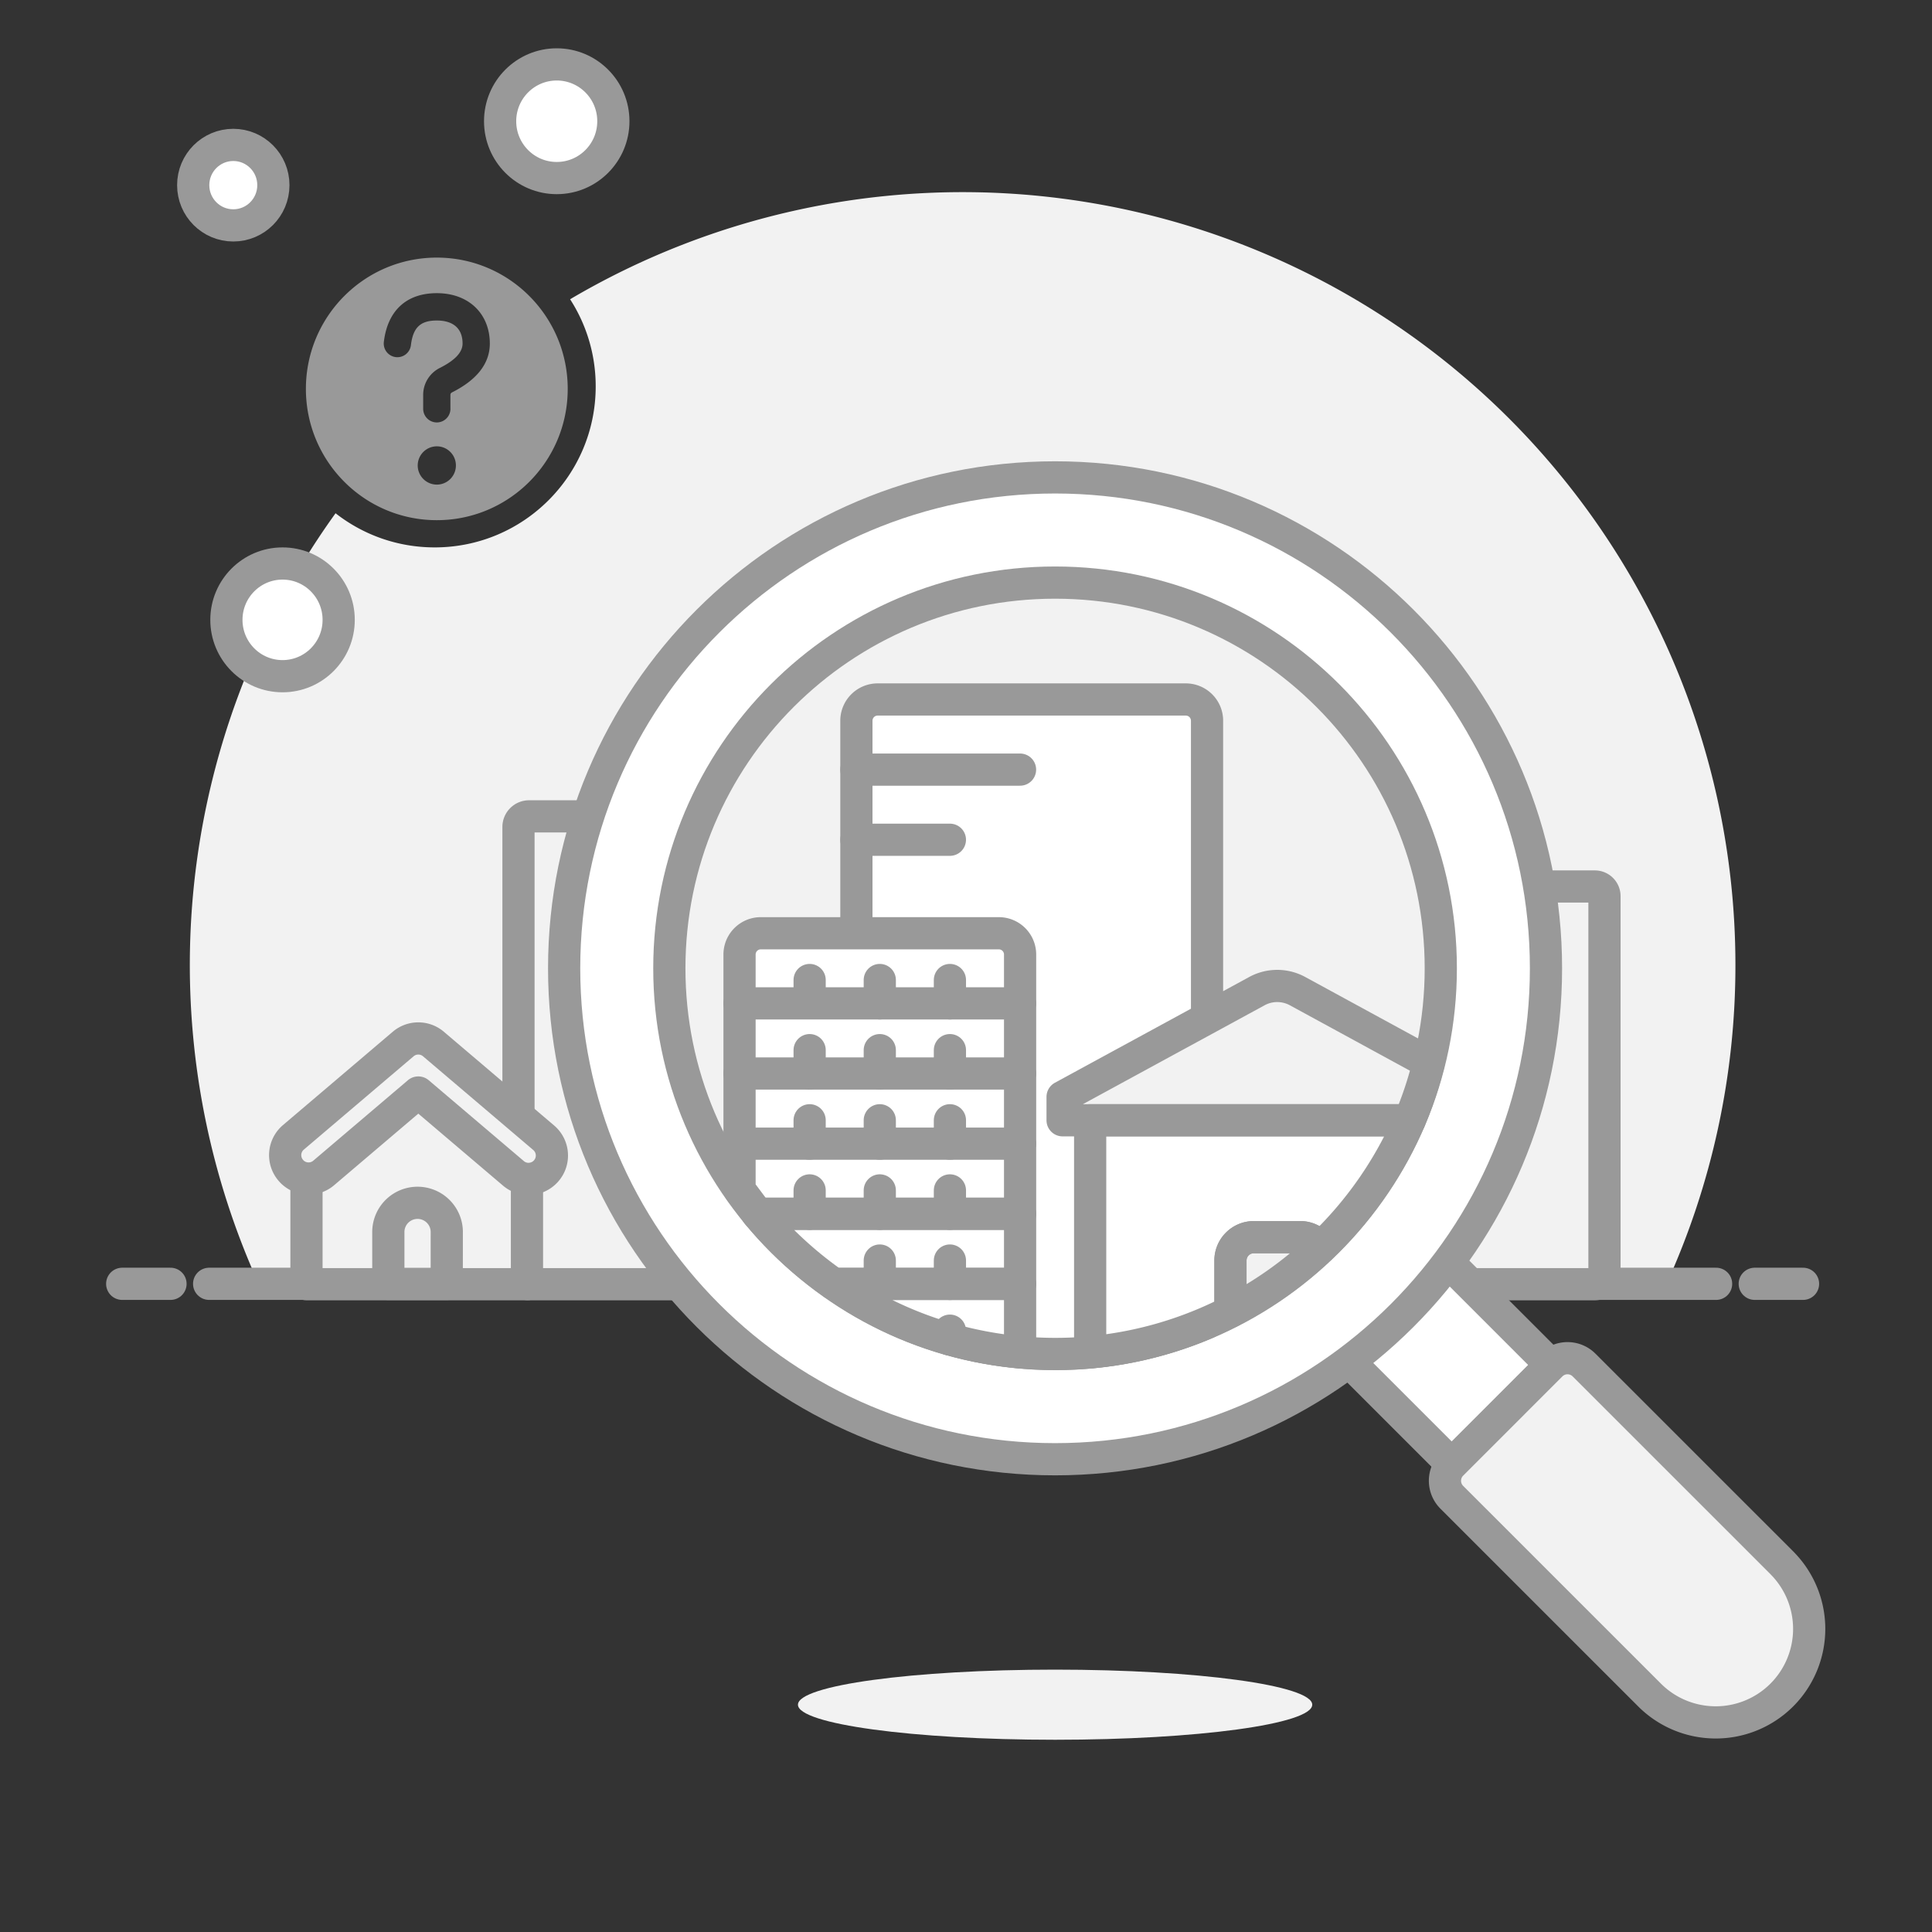 <svg xmlns="http://www.w3.org/2000/svg" xmlns:xlink="http://www.w3.org/1999/xlink" width="120" height="120" fill="none" xmlns:v="https://vecta.io/nano"><rect width="100%" height="100%" fill="#333333" stroke="none"/><style><![CDATA[.B{stroke-linejoin:round}.C{stroke:#999}.D{stroke-width:2}.E{fill:#f2f2f2}.F{fill:#fff}.G{stroke-linecap:round}.H{fill-rule:evenodd}]]></style><path d="M103.1 39.239c3.088 6.464 4.691 13.537 4.69 20.701a47.8 47.8 0 0 1-4.277 19.8H16.067a48 48 0 0 1 .851-41.392c1.139-2.263 2.452-4.425 3.924-6.469C22.54 33.208 24.677 34 27 34c5.523 0 10-4.477 10-10 0-1.995-.584-3.853-1.59-5.413 4.411-2.601 9.221-4.486 14.252-5.572a48 48 0 0 1 40.279 9.57c5.574 4.5 10.07 10.19 13.159 16.654z" class="E H"/><g class="C D B"><path d="M12.99 79.74h93.6m-99 0h3m98.4 0h3" class="G"/><path d="M44.612 50.706H32.864a.66.66 0 0 0-.66.66v27.738a.66.66 0 0 0 .66.66h11.748a.66.66 0 0 0 .66-.66V51.366a.66.66 0 0 0-.66-.66zm54.445 4.356H87.189a.6.6 0 0 0-.6.6v23.502a.6.6 0 0 0 .6.6h11.868a.6.6 0 0 0 .6-.6V55.662a.6.6 0 0 0-.6-.6z" class="E"/><path d="M89.147 77.598l-6.163 6.163 7.187 7.187 6.163-6.163-7.187-7.187z" class="F"/></g><use xlink:href="#B" class="E"/><use xlink:href="#B" class="B C D"/><use xlink:href="#C" class="F"/><use xlink:href="#C" class="B C D"/><use xlink:href="#D" class="E"/><use xlink:href="#D" class="B C D"/><use xlink:href="#E" class="F"/><g class="C D B"><path d="M53.192 47.802h10.164m-10.164 4.356H59" class="G"/><use xlink:href="#E"/></g><use xlink:href="#F" class="F"/><use xlink:href="#G" class="E"/><g class="B C D"><use xlink:href="#G"/><path d="M80.78 76.842h-2.9a1.45 1.45 0 0 0-1.452 1.452v3.17a24 24 0 0 0 5.56-3.935 1.43 1.43 0 0 0-1.207-.688z" class="E"/><use xlink:href="#F"/></g><path d="M47.253 57.966a1.32 1.32 0 0 0-1.32 1.32v14.609a23.92 23.92 0 0 0 7.599 6.972c3.01 1.744 6.364 2.81 9.828 3.124V59.286a1.32 1.32 0 0 0-1.32-1.32H47.253z" class="F"/><g class="C D B"><g class="G"><path d="M45.933 62.322h17.424m-17.424 4.356h17.424m-17.424 4.356h17.424M50.288 60.87v1.452"/><path d="M54.645 60.87v1.452m4.356-1.452v1.452m-8.713 2.904v1.452m4.357-1.452v1.452m4.356-1.452v1.452m-8.713 2.904v1.452m4.357-1.452v1.452m4.356-1.452v1.452m-8.713 2.904v1.452m4.357-1.452v1.452m4.356-1.452v1.452m-4.356 2.904v1.452m4.356-1.452v1.452m0 2.904v.547"/></g><path d="M51.786 79.746a23.79 23.79 0 0 0 11.574 4.246v-4.246H51.786z"/><path d="M51.786 79.746H63.36V75.39H47.052a24.08 24.08 0 0 0 4.734 4.356z"/><path d="M63.36 75.39V59.286a1.32 1.32 0 0 0-1.32-1.32H47.254a1.32 1.32 0 0 0-1.32 1.32v14.609l1.118 1.495H63.36z"/></g><g class="E"><path d="M65.534 108.06c8.821 0 15.972-.975 15.972-2.178s-7.151-2.178-15.972-2.178-15.972.975-15.972 2.178 7.151 2.178 15.972 2.178z"/><g class="B C D"><path d="M32.731 79.764H19.036v-7.51l6.848-5.82 6.847 5.82v7.51z"/><path d="M32.831 73.225a1.44 1.44 0 0 1-.941-.346l-5.908-5.021-5.906 5.021a1.45 1.45 0 0 1-2.017-.191 1.45 1.45 0 0 1 .136-2.021l6.847-5.821a1.45 1.45 0 0 1 1.88 0l6.847 5.821a1.45 1.45 0 0 1-.11 2.295c-.243.17-.533.261-.83.262zm-5.083 6.521H24.12v-3.268a1.82 1.82 0 0 1 .548-1.254c.339-.331.794-.515 1.267-.515s.928.185 1.267.515.536.78.548 1.254l-.002 3.268z"/></g></g><path d="M27.131 32.309c4.49 0 8.131-3.651 8.131-8.154S31.621 16 27.131 16 19 19.651 19 24.155s3.64 8.154 8.131 8.154zm.847-6.919a.85.85 0 0 1-.847.849.85.85 0 0 1-.847-.849v-.863a1.87 1.87 0 0 1 1.031-1.672c.998-.5 1.416-1.005 1.416-1.517 0-.892-.533-1.43-1.601-1.43-1.013 0-1.475.43-1.607 1.531-.056.466-.477.798-.942.742a.85.85 0 0 1-.74-.944c.231-1.939 1.401-3.028 3.289-3.028 2.006 0 3.294 1.301 3.294 3.129 0 1.266-.839 2.279-2.354 3.037a.17.17 0 0 0-.094.152v.863zm-2.033 3.521a1.19 1.19 0 0 0 1.186 1.189c.655 0 1.186-.532 1.186-1.189s-.531-1.189-1.186-1.189a1.19 1.19 0 0 0-1.186 1.189z" fill="#999" class="H"/><path d="M38.097 7.53c0 1.952-1.577 3.53-3.517 3.53s-3.517-1.578-3.517-3.53S32.64 4 34.58 4s3.517 1.578 3.517 3.53zM16.98 11.5c0 1.383-1.117 2.5-2.49 2.5S12 12.884 12 11.5 13.118 9 14.49 9s2.49 1.117 2.49 2.5zm4.056 27c0 1.936-1.564 3.5-3.487 3.5s-3.487-1.564-3.487-3.5 1.564-3.5 3.487-3.5 3.487 1.564 3.487 3.5z" class="C D F"/><defs ><path id="B" d="M110.709 97.105c1.073 1.093 1.67 2.565 1.663 4.096a5.81 5.81 0 0 1-1.701 4.08c-1.083 1.082-2.549 1.694-4.08 1.7s-3.003-.59-4.096-1.663L90.175 93a1.45 1.45 0 0 1-.426-1.027 1.45 1.45 0 0 1 .426-1.027l6.16-6.161c.272-.272.642-.425 1.027-.425s.754.153 1.027.425l12.322 12.319z"/><path id="C" d="M65.532 90.636c16.84 0 30.492-13.652 30.492-30.492S82.372 29.652 65.532 29.652 35.04 43.304 35.04 60.144s13.652 30.492 30.492 30.492z"/><path id="D" d="M65.532 84.102c13.232 0 23.958-10.726 23.958-23.958S78.764 36.186 65.532 36.186 41.574 46.912 41.574 60.144 52.3 84.102 65.532 84.102z"/><path id="E" d="M54.512 43.446a1.32 1.32 0 0 0-1.32 1.32v35.88a23.86 23.86 0 0 0 21.78 1.513V44.766a1.32 1.32 0 0 0-1.32-1.32h-19.14z"/><path id="F" d="M76.424 78.294a1.45 1.45 0 0 1 1.452-1.452h2.904a1.43 1.43 0 0 1 1.2.688 23.97 23.97 0 0 0 5.569-7.948H67.712v14.41a23.76 23.76 0 0 0 8.712-2.527v-3.17z"/><path id="G" d="M88.74 66l-8.149-4.44a2.64 2.64 0 0 0-2.52 0L66 68.13v1.452h21.553c.49-1.161.887-2.358 1.187-3.582z"/></defs></svg>